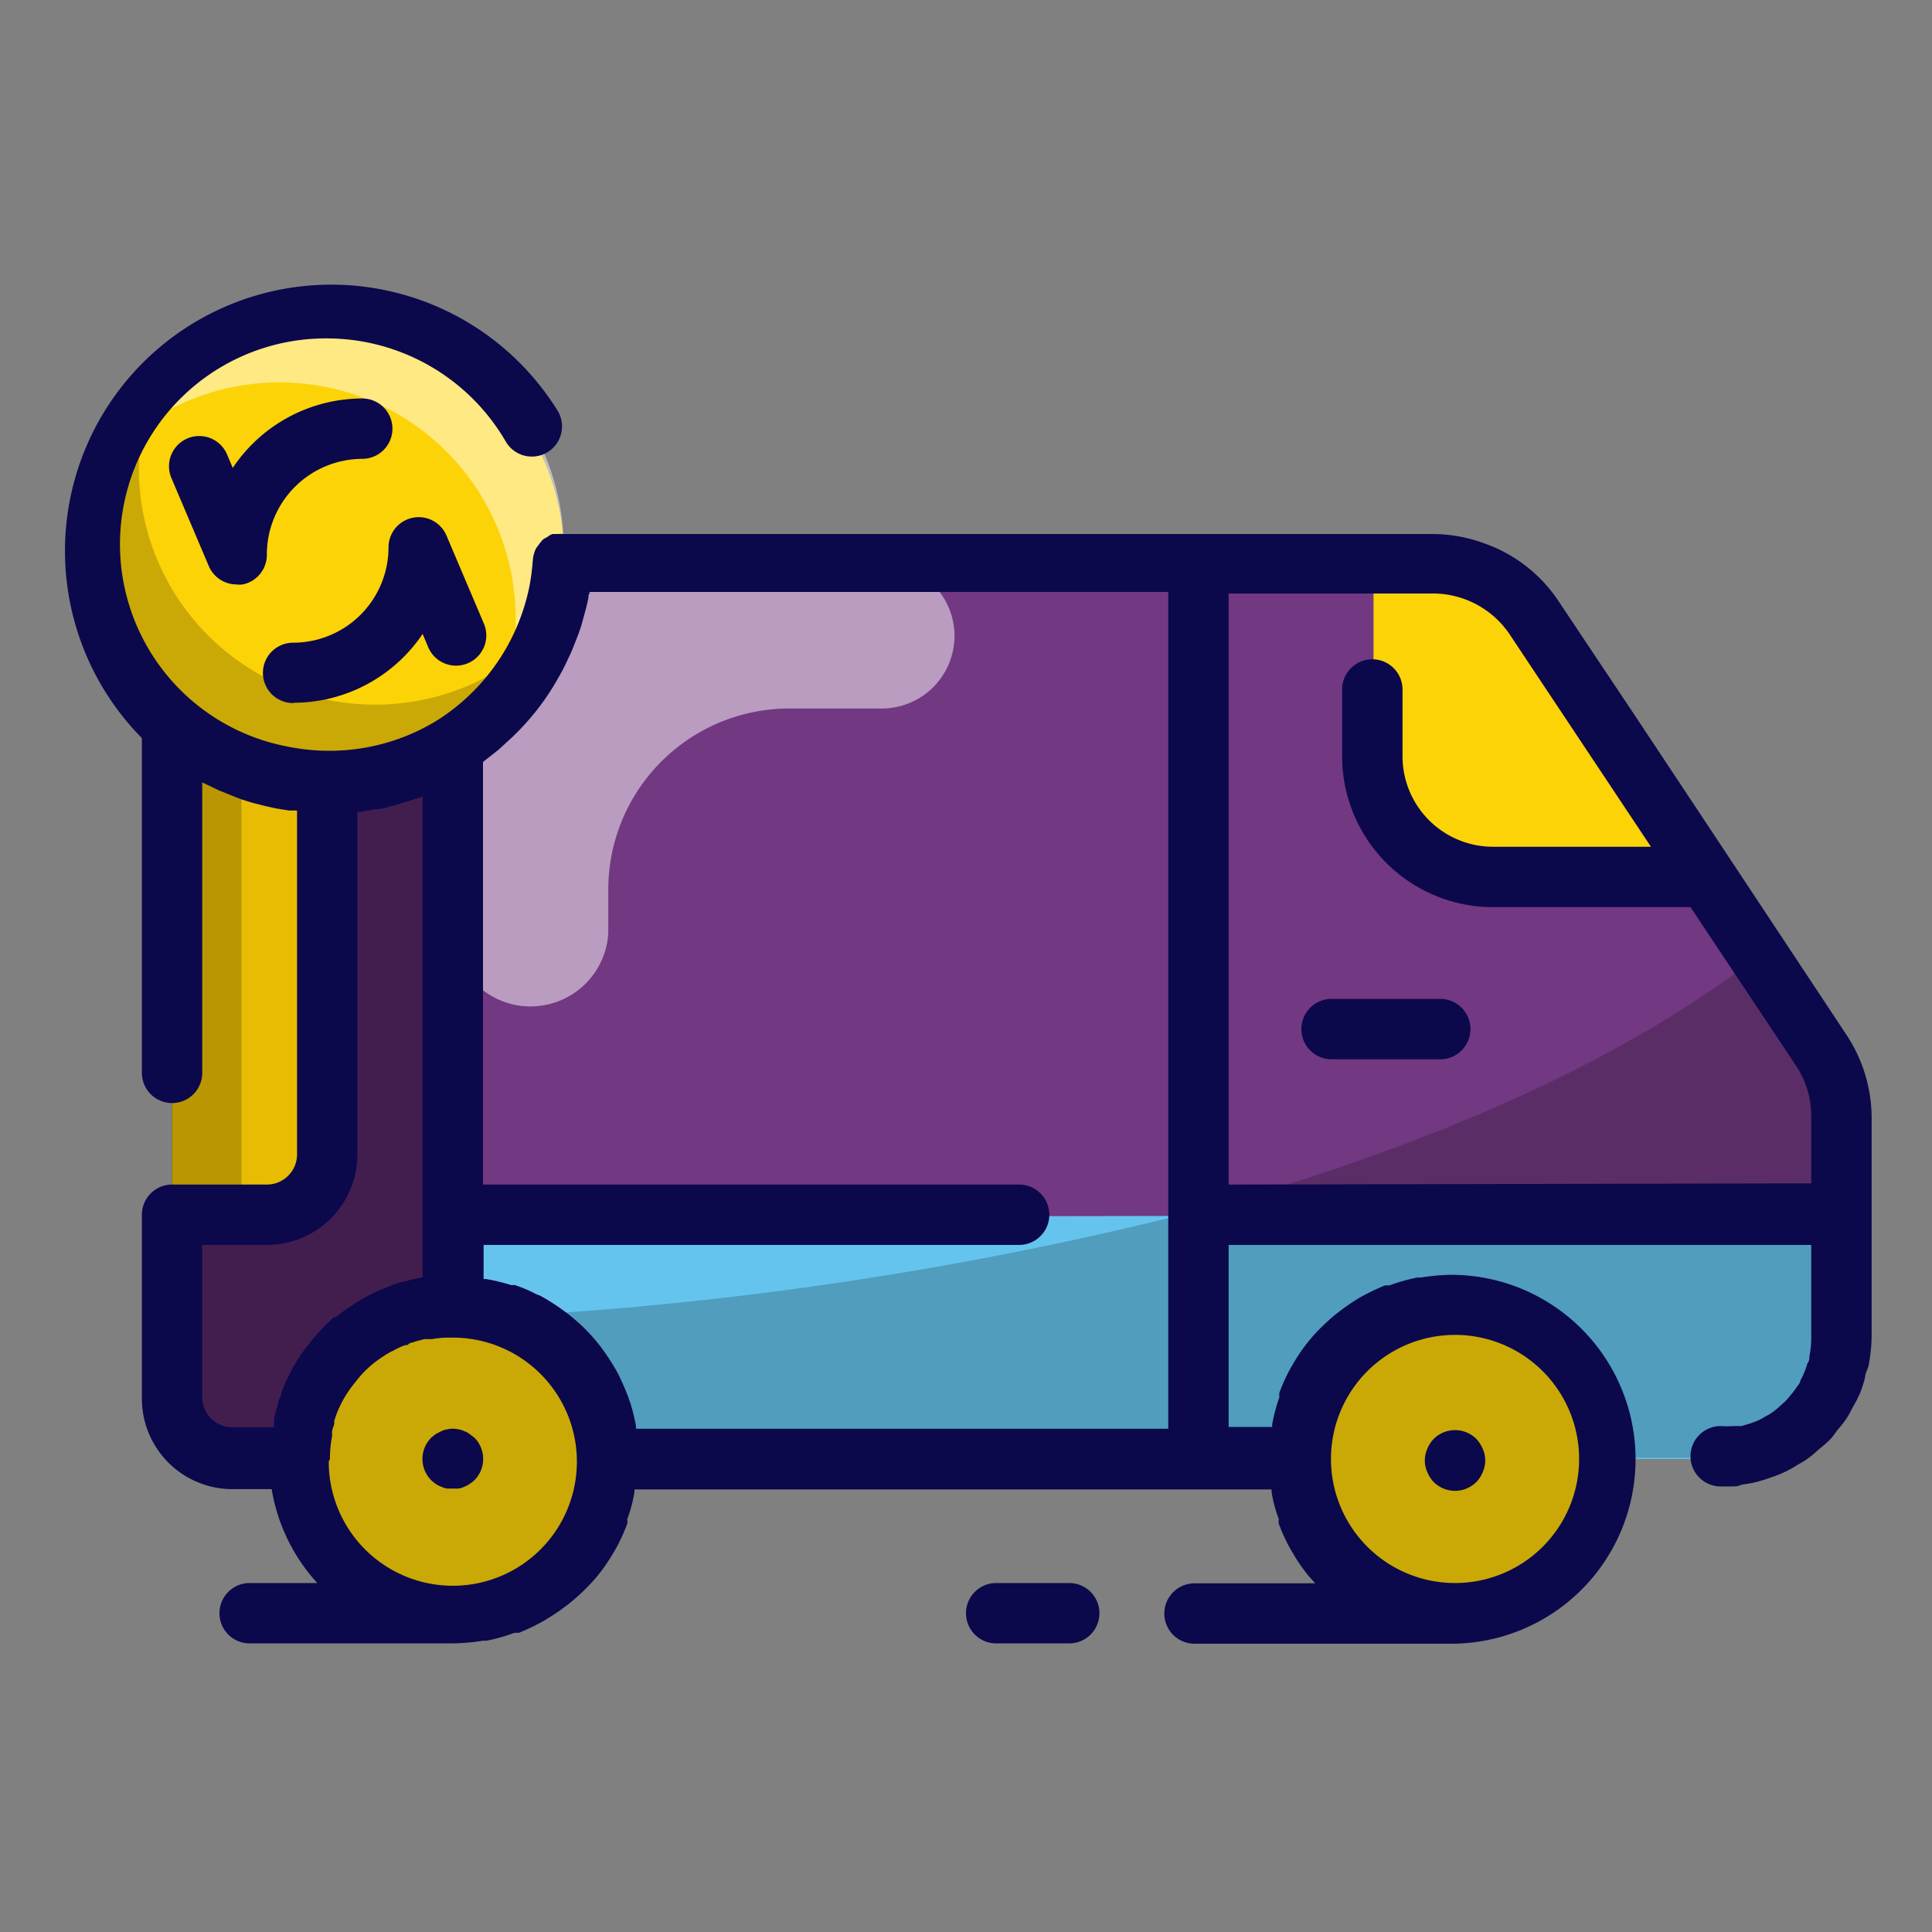 <svg xmlns="http://www.w3.org/2000/svg" viewBox="0 0 64 64" id="order-process">
  <rect x="0" y="0" width="64" height="64" fill="#808080" stroke="none"/>
  <g>
    <g>
      <path fill="#421e4f" d="M15,24.76V43.22a4,4,0,0,0-.78.07,1.8,1.8,0,0,0-.32.06l-.24.06a2.29,2.29,0,0,0-.37.12l-.09,0a4.25,4.25,0,0,0-.49.21,4.14,4.14,0,0,0-.5.3,4.73,4.73,0,0,0-.43.31l0,0a5.33,5.33,0,0,0-.42.4c-.13.14-.25.29-.37.44a5,5,0,0,0-.68,1.21c0,.11-.08.21-.11.32l0,.05c0,.12-.07.24-.1.37l0,.19a4.73,4.73,0,0,0-.09.93H7.7a2,2,0,0,1-2-2V40.24H8.84a2,2,0,0,0,2-2V26A7.77,7.77,0,0,0,15,24.76Z"></path>
      <path fill="#0c084c" d="M10.84,26V38.24a2,2,0,0,1-2,2H5.7V24A7.81,7.81,0,0,0,10.84,26Z"></path>
      <path fill="#fcd307" d="M18.67,18.12c0,.18,0,.36,0,.54a7.81,7.81,0,1,1,0-.54Z"></path>
      <path fill="#fff" d="M10.84,10.29a7.82,7.82,0,0,0-7.2,4.76A7.82,7.82,0,0,1,17.08,20.5c0,.18,0,.36,0,.54a7.58,7.58,0,0,1-.63,2.56,7.77,7.77,0,0,0,2.22-4.94c0-.18,0-.36,0-.54A7.84,7.84,0,0,0,10.84,10.29Z" opacity=".5"></path>
      <path d="M16.6,22.14a7.83,7.83,0,0,1-12-6.64,8,8,0,0,1,.48-2.68A7.83,7.83,0,0,0,15,24.76a7.85,7.85,0,0,0,3.18-4A7.75,7.75,0,0,1,16.6,22.14Z" opacity=".2"></path>
      <path fill="#723881" d="M39.7 18.66V48.33H20.15a5.09 5.09 0 0 0-3.34-4.79A5 5 0 0 0 15 43.22h0V24.76a7.83 7.83 0 0 0 3.65-6.1zM61 37v7.29a4 4 0 0 1-4 4H53.31a5.11 5.11 0 0 0-10.22 0H39.7V18.66h7.75a4 4 0 0 1 3.34 1.79l5.71 8.6 1.74 2.62 2.09 3.15A4 4 0 0 1 61 37z"></path>
      <path fill="#fcd307" d="M56.5,29.05h-7a4,4,0,0,1-4-4V18.66h2a4,4,0,0,1,3.34,1.79Z"></path>
      <path fill="#64c4ed" d="M61,40.24v4.09a4,4,0,0,1-4,4H53.31a5.11,5.11,0,0,1-10.22,0H20.15a5.11,5.11,0,0,1-10.22,0A4.73,4.73,0,0,1,10,47.4l0-.19c0-.13.06-.25.1-.37l0-.05c0-.11.07-.21.11-.32A5,5,0,0,1,11,45.26c.12-.15.24-.3.37-.44a5.33,5.33,0,0,1,.42-.4l0,0a4.73,4.73,0,0,1,.43-.31,4.14,4.14,0,0,1,.5-.3l.07,0a3.12,3.12,0,0,1,.42-.18l.09,0a2.29,2.29,0,0,1,.37-.12l.24-.06a1.8,1.8,0,0,1,.32-.06,4,4,0,0,1,.78-.07v-3Z"></path>
      <circle cx="48.2" cy="48.33" r="5.11" fill="#fcd307" transform="rotate(-80.78 48.203 48.334)"></circle>
      <path fill="#fcd307" d="M20.15,48.33a5.11,5.11,0,0,1-10.22,0A4.73,4.73,0,0,1,10,47.4l0-.19c0-.13.06-.25.1-.37l0-.05c0-.11.07-.21.11-.32A5,5,0,0,1,11,45.26c.12-.15.24-.3.37-.44a5.33,5.33,0,0,1,.42-.4l0,0a4.73,4.73,0,0,1,.43-.31,4.14,4.14,0,0,1,.5-.3,4.25,4.25,0,0,1,.49-.21l.09,0a2.29,2.29,0,0,1,.37-.12l.24-.06a1.8,1.8,0,0,1,.32-.06,4,4,0,0,1,.78-.07h0A5.11,5.11,0,0,1,20.15,48.33Z"></path>
      <path fill="#e8bc03" d="M10.84,26V38.24a2,2,0,0,1-2,2H5.7V24A7.81,7.81,0,0,0,10.84,26Z"></path>
      <path d="M5.7,24V40.24H8V25.43A7.86,7.86,0,0,1,5.7,24Z" opacity=".2"></path>
      <path fill="#fff" d="M31.62,21.06a2.41,2.41,0,0,1-2.41,2.41H26.15a6,6,0,0,0-6,6v1.45a2.58,2.58,0,0,1-5.15,0V24.76a7.83,7.83,0,0,0,3.65-6.1H29.21a2.41,2.41,0,0,1,2.41,2.4Z" opacity=".5"></path>
      <path d="M61,37v7.29a4,4,0,0,1-4,4H53.31a5.11,5.11,0,0,1-10.22,0H20.15a5.11,5.11,0,0,1-10.22,0A4.73,4.73,0,0,1,10,47.4l0-.19c0-.13.06-.25.1-.37l0-.05c0-.11.07-.21.11-.32A5,5,0,0,1,11,45.26c.12-.15.24-.3.37-.44a5.33,5.33,0,0,1,.42-.4l0,0a4.73,4.73,0,0,1,.43-.31,4.14,4.14,0,0,1,.5-.3l.07,0c1.38,0,2.73-.12,4-.21a119.74,119.74,0,0,0,22.13-3.3l.76-.2C49.58,37.4,55.26,34,58.24,31.67l2.09,3.15A4,4,0,0,1,61,37Z" opacity=".2"></path>
      <path fill="#0c084c" d="M12 15.2a1 1 0 0 0 0-2 5.17 5.17 0 0 0-4.29 2.3l-.19-.45a1 1 0 1 0-1.84.79l1.24 2.92a1 1 0 0 0 .92.6.71.71 0 0 0 .2 0 1 1 0 0 0 .8-1A3.17 3.17 0 0 1 12 15.2zM9.74 23.28A5.16 5.16 0 0 0 14 21l.19.45a1 1 0 0 0 1.31.52 1 1 0 0 0 .53-1.31l-1.24-2.92a1 1 0 0 0-1.92.39 3.16 3.16 0 0 1-3.16 3.16 1 1 0 0 0 0 2z"></path>
      <path fill="#0c084c" d="M61.16,34.27,57.34,28.5h0l-3.09-4.66L51.62,19.9A4.9,4.9,0,0,0,49.17,18a5,5,0,0,0-1.71-.31H18.65a1,1,0,0,0-.17,0l-.18,0a.59.59,0,0,0-.17.1.75.75,0,0,0-.15.09,1.39,1.39,0,0,0-.15.19s-.06.07-.08.11a1.13,1.13,0,0,0-.1.37,7.46,7.46,0,0,1-.1.81,6.86,6.86,0,0,1-3.08,4.51h0a6.81,6.81,0,0,1-3.63,1,7,7,0,0,1-1.37-.15,6.82,6.82,0,0,1,1.37-13.51,6.86,6.86,0,0,1,5.91,3.41,1,1,0,0,0,1.37.37,1,1,0,0,0,.36-1.37A8.82,8.82,0,1,0,4.7,24.45V35.54a1,1,0,0,0,2,0V25.92l.15.07.4.19.34.14.41.16.35.11.43.11.36.08.44.07.26,0V38.24a1,1,0,0,1-1,1H5.7a1,1,0,0,0-1,1v6.09a3,3,0,0,0,3,3H9a6.07,6.07,0,0,0,1.51,3.11H8.27a1,1,0,1,0,0,2H15a7,7,0,0,0,1-.09l.12,0a6,6,0,0,0,.92-.26l.15,0a7.93,7.93,0,0,0,.83-.4l.13-.08A7,7,0,0,0,19,53l.08-.07a6.51,6.51,0,0,0,.69-.7h0a5.82,5.82,0,0,0,.56-.81l.06-.1a6,6,0,0,0,.39-.85.88.88,0,0,0,0-.15,4.69,4.69,0,0,0,.24-.91.14.14,0,0,1,0-.07h21.1a.14.14,0,0,1,0,.07,4.69,4.69,0,0,0,.24.91.88.88,0,0,0,0,.15,6,6,0,0,0,.39.85l.06.1a5.82,5.82,0,0,0,.56.81h0l.2.22h-4a1,1,0,0,0,0,2h8.5a6.11,6.11,0,0,0,0-12.22,7,7,0,0,0-1,.09l-.12,0a6,6,0,0,0-.92.26l-.15,0a7.93,7.93,0,0,0-.83.4l-.13.08a7,7,0,0,0-.76.55l-.08.07a6.51,6.51,0,0,0-.69.7h0a5.82,5.82,0,0,0-.56.81l-.06.1a6,6,0,0,0-.39.85.88.88,0,0,0,0,.15,5.53,5.53,0,0,0-.24.91.14.14,0,0,1,0,.07H40.7V41.24H60v3.09a2.88,2.88,0,0,1-.06.59c0,.08,0,.16-.07.25a2.47,2.47,0,0,1-.1.29,2.24,2.24,0,0,1-.13.27c0,.08-.08.16-.13.23a2.15,2.15,0,0,1-.18.24c-.06.07-.11.14-.17.2l-.21.19a1.74,1.74,0,0,1-.22.18,1.09,1.09,0,0,1-.23.14,2.34,2.34,0,0,1-.27.15l-.24.09-.3.09-.27,0a2.85,2.85,0,0,1-.42,0,1,1,0,0,0,0,2l.22,0h.13c.12,0,.23,0,.35-.06a3.54,3.54,0,0,0,.45-.08,4,4,0,0,0,.49-.15,3.61,3.61,0,0,0,.42-.16,3.55,3.55,0,0,0,.43-.23c.13-.08.27-.15.39-.24a3.37,3.37,0,0,0,.35-.29c.13-.11.26-.21.37-.32s.18-.22.27-.34a3.9,3.9,0,0,0,.31-.4c.08-.12.14-.25.21-.38a3.81,3.81,0,0,0,.23-.45,4.16,4.16,0,0,0,.16-.5c0-.14.09-.27.12-.41a5.34,5.34,0,0,0,.1-1V37A5,5,0,0,0,61.16,34.27ZM52.31,48.33a4.11,4.11,0,1,1-4.11-4.11A4.11,4.11,0,0,1,52.31,48.33Zm-45.61-2V41.24H8.84a3,3,0,0,0,3-3V26.89l.13,0,.45-.08c.24,0,.47-.09.71-.15l.46-.14.41-.13V42.31l-.34.07-.22.06a2.45,2.45,0,0,0-.47.14l-.14.06a4.11,4.11,0,0,0-.57.25,4.33,4.33,0,0,0-.6.36,4.21,4.21,0,0,0-.53.38l-.06,0c-.17.15-.32.3-.47.46s-.29.33-.44.52a5.91,5.91,0,0,0-.84,1.53c0,.1-.07.19-.1.28l0,.05a4.85,4.85,0,0,0-.14.53l0,.16a.5.5,0,0,0,0,.12H7.7A1,1,0,0,1,6.7,46.33Zm4.23,2a3.81,3.81,0,0,1,.07-.75l0-.14c0-.09.05-.18.07-.26h0a.49.49,0,0,0,0-.11l.08-.23a3.62,3.62,0,0,1,.53-.94c.11-.14.21-.27.32-.39s.22-.22.34-.32h0l0,0a3.58,3.58,0,0,1,.33-.24,2.36,2.36,0,0,1,.38-.22,2.48,2.48,0,0,1,.37-.17c.08,0,.08,0,.14-.06l.23-.07.27-.07.14,0,.11,0a3,3,0,0,1,.55-.05H15a4.11,4.11,0,1,1-4.11,4.11Zm10.14-1a.24.24,0,0,1,0-.08,6.85,6.85,0,0,0-.2-.81.78.78,0,0,1-.05-.14c-.09-.24-.19-.47-.3-.7l-.06-.12a7.42,7.42,0,0,0-.44-.7l-.1-.14a6.53,6.53,0,0,0-.55-.63h0a6.64,6.64,0,0,0-.64-.55l-.14-.1a6.33,6.33,0,0,0-.7-.44l-.13-.05a4.76,4.76,0,0,0-.7-.3l-.13,0a5.9,5.9,0,0,0-.83-.2l-.08,0V41.24H33.76a1,1,0,0,0,0-2H16v-14l.23-.18.28-.22.49-.45.21-.21a8.93,8.93,0,0,0,.63-.73h0a8.23,8.23,0,0,0,.53-.78l.15-.26a6.54,6.54,0,0,0,.3-.59c.05-.1.1-.21.14-.31s.16-.39.23-.59.07-.21.1-.32.13-.46.18-.69,0-.16.05-.24,0,0,0-.06H38.7V47.33ZM40.7,39.24V19.66h6.75A3.07,3.07,0,0,1,50,21l3.26,4.9,1.43,2.15H49.46a3,3,0,0,1-3-3V22.84a1,1,0,1,0-2,0v2.21a5,5,0,0,0,5,5H56l3.54,5.32A3,3,0,0,1,60,37v2.2Z"></path>
      <path fill="#0c084c" d="M47.71 33.09h-3.6a1 1 0 0 0 0 2h3.6a1 1 0 1 0 0-2zM15.55 47.5a.56.56 0 0 0-.17-.09.6.6 0 0 0-.19-.06.81.81 0 0 0-.38 0 .6.6 0 0 0-.19.06l-.18.09-.15.12a1 1 0 0 0 0 1.42 1.58 1.58 0 0 0 .15.12.76.76 0 0 0 .18.09.6.6 0 0 0 .19.06l.19 0 .19 0a.6.6 0 0 0 .19-.06.56.56 0 0 0 .17-.09 1 1 0 0 0 .16-.12 1 1 0 0 0 0-1.42zM47.28 48a.94.94 0 0 0 0 .76 1 1 0 0 0 .21.33 1 1 0 0 0 1.42 0 1 1 0 0 0 .21-.33.94.94 0 0 0 0-.76 1.15 1.15 0 0 0-.21-.33 1 1 0 0 0-1.42 0A1 1 0 0 0 47.28 48zM35.46 52.44H33a1 1 0 1 0 0 2h2.42a1 1 0 1 0 0-2z"></path>
    </g>
  </g>
</svg>
